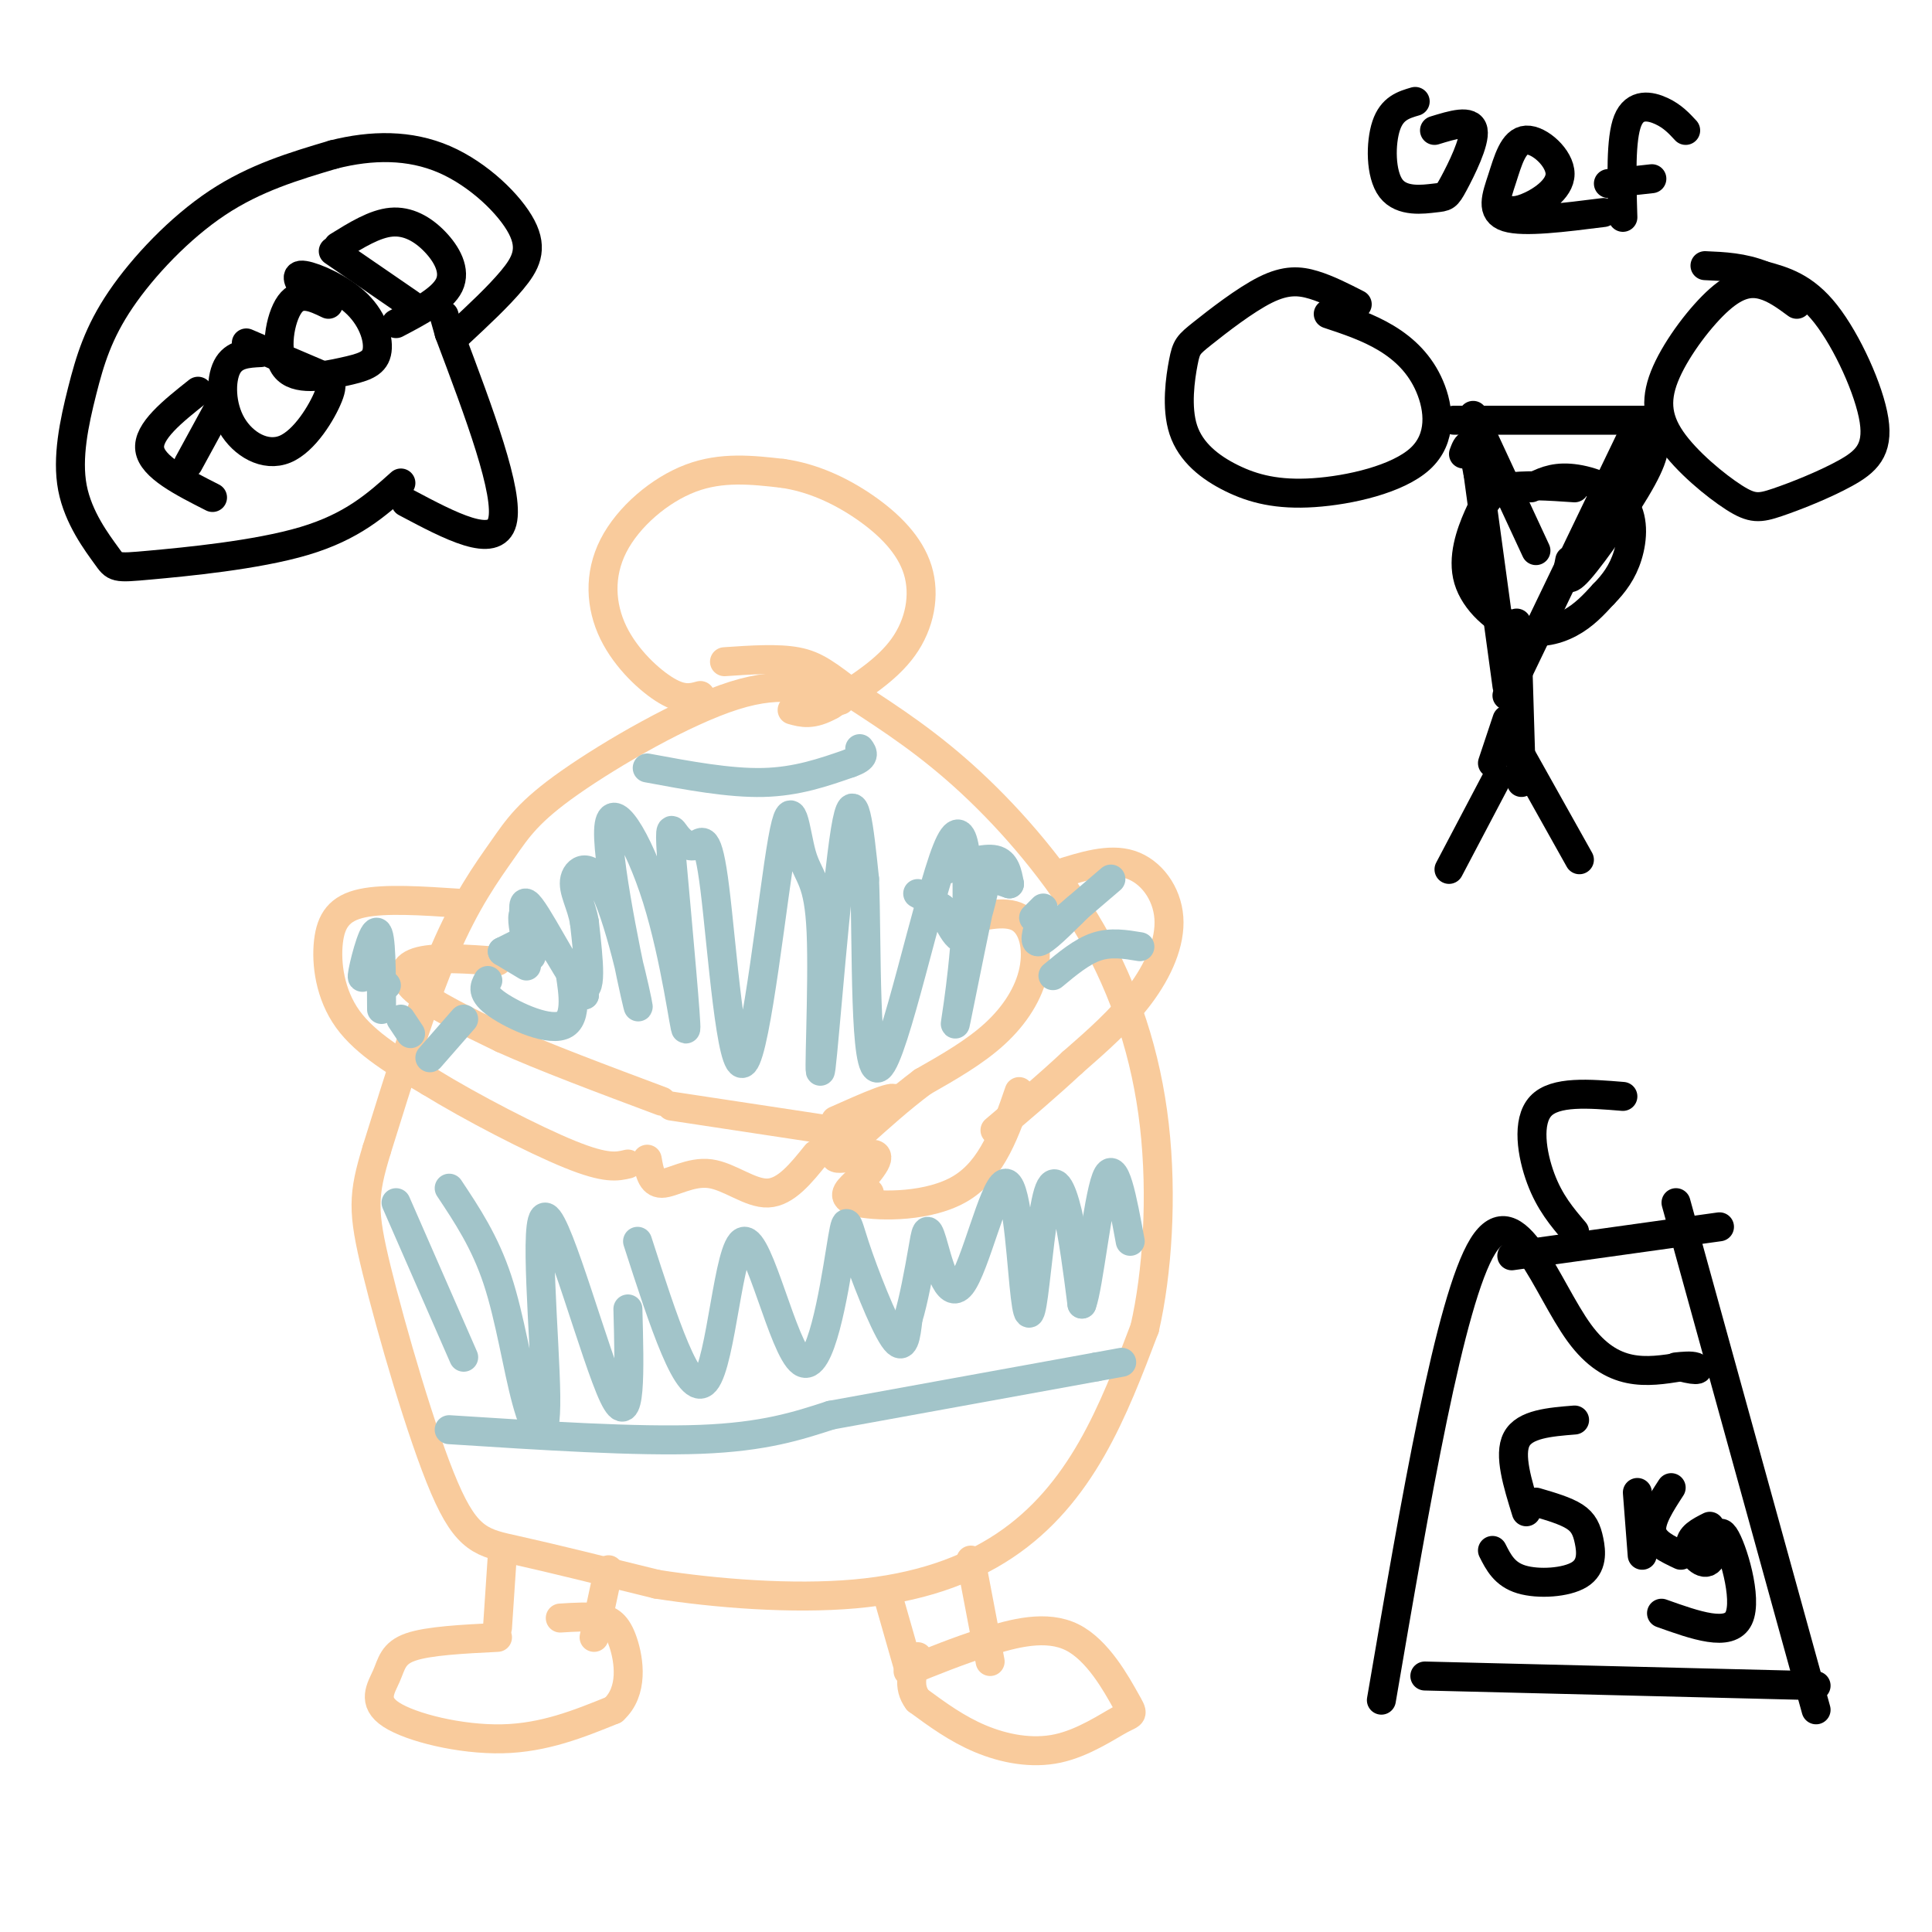 <svg viewBox='0 0 400 400' version='1.1' xmlns='http://www.w3.org/2000/svg' xmlns:xlink='http://www.w3.org/1999/xlink'><g fill='none' stroke='#f9cb9c' stroke-width='6' stroke-linecap='round' stroke-linejoin='round'><path d='M174,145c-5.799,-2.139 -11.598,-4.278 -22,-1c-10.402,3.278 -25.407,11.971 -34,18c-8.593,6.029 -10.775,9.392 -14,14c-3.225,4.608 -7.493,10.459 -12,21c-4.507,10.541 -9.254,25.770 -14,41'/><path d='M78,238c-2.868,9.463 -3.037,12.619 0,25c3.037,12.381 9.279,33.987 14,45c4.721,11.013 7.920,11.432 15,13c7.080,1.568 18.040,4.284 29,7'/><path d='M136,328c12.145,1.903 28.008,3.159 41,2c12.992,-1.159 23.113,-4.735 31,-10c7.887,-5.265 13.539,-12.219 18,-20c4.461,-7.781 7.730,-16.391 11,-25'/><path d='M237,275c2.620,-11.392 3.671,-27.373 2,-42c-1.671,-14.627 -6.065,-27.900 -13,-40c-6.935,-12.100 -16.410,-23.029 -25,-31c-8.590,-7.971 -16.295,-12.986 -24,-18'/><path d='M177,144c-5.733,-4.356 -8.067,-6.244 -12,-7c-3.933,-0.756 -9.467,-0.378 -15,0'/><path d='M104,322c0.000,0.000 -1.000,15.000 -1,15'/><path d='M126,325c0.000,0.000 -3.000,14.000 -3,14'/><path d='M103,339c-7.158,0.359 -14.316,0.718 -18,2c-3.684,1.282 -3.895,3.488 -5,6c-1.105,2.512 -3.105,5.330 1,8c4.105,2.670 14.316,5.191 23,5c8.684,-0.191 15.842,-3.096 23,-6'/><path d='M127,354c4.214,-3.798 3.250,-10.292 2,-14c-1.250,-3.708 -2.786,-4.631 -5,-5c-2.214,-0.369 -5.107,-0.185 -8,0'/><path d='M184,331c0.000,0.000 4.000,14.000 4,14'/><path d='M201,323c0.000,0.000 4.000,21.000 4,21'/><path d='M188,346c5.045,-2.047 10.090,-4.095 16,-6c5.910,-1.905 12.683,-3.668 18,-1c5.317,2.668 9.176,9.767 11,13c1.824,3.233 1.613,2.598 -1,4c-2.613,1.402 -7.626,4.839 -13,6c-5.374,1.161 -11.107,0.046 -16,-2c-4.893,-2.046 -8.947,-5.023 -13,-8'/><path d='M190,352c-2.167,-2.833 -1.083,-5.917 0,-9'/><path d='M145,144c-1.810,0.501 -3.620,1.002 -7,-1c-3.380,-2.002 -8.329,-6.506 -11,-12c-2.671,-5.494 -3.065,-11.979 0,-18c3.065,-6.021 9.590,-11.577 16,-14c6.410,-2.423 12.705,-1.711 19,-1'/><path d='M162,98c6.123,0.860 11.930,3.509 17,7c5.070,3.491 9.404,7.825 11,13c1.596,5.175 0.456,11.193 -3,16c-3.456,4.807 -9.228,8.404 -15,12'/><path d='M172,146c-3.833,2.167 -5.917,1.583 -8,1'/><path d='M95,187c-7.643,-0.506 -15.286,-1.012 -20,0c-4.714,1.012 -6.500,3.542 -7,8c-0.500,4.458 0.286,10.845 4,16c3.714,5.155 10.357,9.077 17,13'/><path d='M89,224c8.556,5.267 21.444,11.933 29,15c7.556,3.067 9.778,2.533 12,2'/><path d='M103,199c-6.244,-0.444 -12.489,-0.889 -16,0c-3.511,0.889 -4.289,3.111 -1,6c3.289,2.889 10.644,6.444 18,10'/><path d='M104,215c8.500,3.833 20.750,8.417 33,13'/><path d='M219,181c5.339,-1.696 10.679,-3.393 15,-2c4.321,1.393 7.625,5.875 8,11c0.375,5.125 -2.179,10.893 -6,16c-3.821,5.107 -8.911,9.554 -14,14'/><path d='M222,220c-5.000,4.667 -10.500,9.333 -16,14'/><path d='M198,191c5.006,-1.339 10.012,-2.679 13,-1c2.988,1.679 3.958,6.375 3,11c-0.958,4.625 -3.845,9.179 -8,13c-4.155,3.821 -9.577,6.911 -15,10'/><path d='M191,224c-4.667,3.500 -8.833,7.250 -13,11'/><path d='M139,229c0.000,0.000 33.000,5.000 33,5'/><path d='M134,240c0.435,2.506 0.869,5.012 3,5c2.131,-0.012 5.958,-2.542 10,-2c4.042,0.542 8.298,4.155 12,4c3.702,-0.155 6.851,-4.077 10,-8'/><path d='M173,232c6.696,-2.982 13.393,-5.964 12,-4c-1.393,1.964 -10.875,8.875 -12,11c-1.125,2.125 6.107,-0.536 8,0c1.893,0.536 -1.554,4.268 -5,8'/><path d='M176,247c-0.167,1.333 1.917,0.667 4,0'/><path d='M211,226c-2.756,8.022 -5.511,16.044 -12,20c-6.489,3.956 -16.711,3.844 -21,3c-4.289,-0.844 -2.644,-2.422 -1,-4'/></g>
<g fill='none' stroke='#a2c4c9' stroke-width='6' stroke-linecap='round' stroke-linejoin='round'><path d='M96,211c0.000,0.000 -7.000,8.000 -7,8'/><path d='M80,204c0.000,0.000 -2.000,-2.000 -2,-2'/><path d='M78,195c-1.578,4.311 -3.156,8.622 -3,7c0.156,-1.622 2.044,-9.178 3,-9c0.956,0.178 0.978,8.089 1,16'/><path d='M83,211c0.000,0.000 2.000,3.000 2,3'/><path d='M134,159c8.500,1.583 17.000,3.167 24,3c7.000,-0.167 12.500,-2.083 18,-4'/><path d='M176,158c3.333,-1.167 2.667,-2.083 2,-3'/><path d='M93,296c19.417,1.250 38.833,2.500 52,2c13.167,-0.500 20.083,-2.750 27,-5'/><path d='M172,293c13.667,-2.500 34.333,-6.250 55,-10'/><path d='M227,283c9.167,-1.667 4.583,-0.833 0,0'/><path d='M82,249c0.000,0.000 14.000,32.000 14,32'/><path d='M93,246c3.697,5.556 7.394,11.112 10,19c2.606,7.888 4.121,18.108 6,25c1.879,6.892 4.122,10.456 4,-1c-0.122,-11.456 -2.610,-37.930 0,-37c2.610,0.930 10.317,29.266 14,37c3.683,7.734 3.341,-5.133 3,-18'/><path d='M132,257c5.312,16.473 10.625,32.946 14,29c3.375,-3.946 4.813,-28.312 8,-29c3.187,-0.688 8.125,22.302 12,25c3.875,2.698 6.688,-14.895 8,-23c1.312,-8.105 1.122,-6.720 3,-1c1.878,5.720 5.822,15.777 8,19c2.178,3.223 2.589,-0.389 3,-4'/><path d='M188,273c1.085,-3.408 2.297,-9.929 3,-14c0.703,-4.071 0.898,-5.691 2,-2c1.102,3.691 3.112,12.693 6,9c2.888,-3.693 6.653,-20.081 9,-21c2.347,-0.919 3.275,13.629 4,21c0.725,7.371 1.246,7.563 2,2c0.754,-5.563 1.742,-16.882 3,-21c1.258,-4.118 2.788,-1.034 4,4c1.212,5.034 2.106,12.017 3,19'/><path d='M224,270c1.356,-3.400 3.244,-21.400 5,-26c1.756,-4.600 3.378,4.200 5,13'/><path d='M218,202c3.000,-2.500 6.000,-5.000 9,-6c3.000,-1.000 6.000,-0.500 9,0'/><path d='M230,182c-6.333,5.417 -12.667,10.833 -14,12c-1.333,1.167 2.333,-1.917 6,-5'/><path d='M223,188c-3.417,3.417 -6.833,6.833 -8,7c-1.167,0.167 -0.083,-2.917 1,-6'/><path d='M216,188c0.000,0.000 -2.000,2.000 -2,2'/><path d='M209,183c0.000,0.000 -3.000,-1.000 -3,-1'/><path d='M209,183c-0.417,-2.250 -0.833,-4.500 -3,-5c-2.167,-0.500 -6.083,0.750 -10,2'/><path d='M104,197c0.000,0.000 5.000,3.000 5,3'/><path d='M104,197c0.000,0.000 4.000,-2.000 4,-2'/><path d='M101,203c-0.726,1.304 -1.452,2.607 2,5c3.452,2.393 11.083,5.875 14,4c2.917,-1.875 1.119,-9.107 1,-11c-0.119,-1.893 1.440,1.554 3,5'/><path d='M121,206c-2.377,-3.885 -9.819,-16.099 -12,-17c-2.181,-0.901 0.900,9.511 1,9c0.100,-0.511 -2.781,-11.945 -1,-11c1.781,0.945 8.223,14.270 11,17c2.777,2.730 1.888,-5.135 1,-13'/><path d='M121,191c-0.590,-3.772 -2.564,-6.702 -2,-9c0.564,-2.298 3.667,-3.965 7,4c3.333,7.965 6.896,25.563 6,22c-0.896,-3.563 -6.250,-28.285 -6,-36c0.250,-7.715 6.106,1.577 10,14c3.894,12.423 5.827,27.978 6,27c0.173,-0.978 -1.413,-18.489 -3,-36'/><path d='M139,177c-0.433,-6.661 -0.016,-5.315 1,-4c1.016,1.315 2.629,2.597 4,2c1.371,-0.597 2.499,-3.074 4,9c1.501,12.074 3.375,38.701 6,36c2.625,-2.701 6.001,-34.728 8,-46c1.999,-11.272 2.621,-1.788 4,3c1.379,4.788 3.514,4.881 4,16c0.486,11.119 -0.677,33.263 0,28c0.677,-5.263 3.193,-37.932 5,-49c1.807,-11.068 2.903,-0.534 4,10'/><path d='M179,182c0.530,13.251 -0.145,41.380 3,39c3.145,-2.380 10.111,-35.268 14,-45c3.889,-9.732 4.702,3.690 4,16c-0.702,12.310 -2.920,23.506 -2,19c0.920,-4.506 4.979,-24.713 6,-29c1.021,-4.287 -0.994,7.347 -3,11c-2.006,3.653 -4.003,-0.673 -6,-5'/><path d='M195,188c-1.833,-1.333 -3.417,-2.167 -5,-3'/></g>
<g fill='none' stroke='#000000' stroke-width='6' stroke-linecap='round' stroke-linejoin='round'><path d='M84,104c9.250,4.917 18.500,9.833 20,4c1.500,-5.833 -4.750,-22.417 -11,-39'/><path d='M93,69c-1.833,-6.500 -0.917,-3.250 0,0'/><path d='M83,100c-5.043,4.523 -10.086,9.047 -20,12c-9.914,2.953 -24.698,4.336 -32,5c-7.302,0.664 -7.123,0.609 -9,-2c-1.877,-2.609 -5.810,-7.774 -7,-14c-1.190,-6.226 0.361,-13.514 2,-20c1.639,-6.486 3.364,-12.169 8,-19c4.636,-6.831 12.182,-14.809 20,-20c7.818,-5.191 15.909,-7.596 24,-10'/><path d='M69,32c7.955,-2.029 15.844,-2.100 23,1c7.156,3.100 13.581,9.373 16,14c2.419,4.627 0.834,7.608 -2,11c-2.834,3.392 -6.917,7.196 -11,11'/><path d='M44,103c-6.250,-3.167 -12.500,-6.333 -13,-10c-0.500,-3.667 4.750,-7.833 10,-12'/><path d='M39,96c0.000,0.000 6.000,-11.000 6,-11'/><path d='M54,73c-2.812,0.142 -5.623,0.284 -7,3c-1.377,2.716 -1.319,8.007 1,12c2.319,3.993 6.900,6.689 11,5c4.100,-1.689 7.719,-7.762 9,-11c1.281,-3.238 0.223,-3.639 -3,-5c-3.223,-1.361 -8.612,-3.680 -14,-6'/><path d='M68,63c-2.963,-1.427 -5.926,-2.855 -8,0c-2.074,2.855 -3.258,9.991 -1,13c2.258,3.009 7.959,1.889 12,1c4.041,-0.889 6.423,-1.548 7,-4c0.577,-2.452 -0.652,-6.699 -4,-10c-3.348,-3.301 -8.814,-5.658 -11,-6c-2.186,-0.342 -1.093,1.329 0,3'/><path d='M69,52c0.000,0.000 16.000,11.000 16,11'/><path d='M70,51c3.786,-2.345 7.571,-4.690 11,-5c3.429,-0.310 6.500,1.417 9,4c2.500,2.583 4.429,6.024 3,9c-1.429,2.976 -6.214,5.488 -11,8'/><path d='M286,352c7.111,-41.533 14.222,-83.067 21,-94c6.778,-10.933 13.222,8.733 20,18c6.778,9.267 13.889,8.133 21,7'/><path d='M348,283c4.111,1.089 3.889,0.311 3,0c-0.889,-0.311 -2.444,-0.156 -4,0'/><path d='M313,260c0.000,0.000 43.000,-6.000 43,-6'/><path d='M347,249c0.000,0.000 29.000,105.000 29,105'/><path d='M376,349c0.000,0.000 -81.000,-2.000 -81,-2'/><path d='M326,255c-2.578,-3.022 -5.156,-6.044 -7,-11c-1.844,-4.956 -2.956,-11.844 0,-15c2.956,-3.156 9.978,-2.578 17,-2'/><path d='M318,311c3.067,0.896 6.134,1.793 8,3c1.866,1.207 2.531,2.726 3,5c0.469,2.274 0.742,5.305 -2,7c-2.742,1.695 -8.498,2.056 -12,1c-3.502,-1.056 -4.751,-3.528 -6,-6'/><path d='M316,313c-1.833,-5.917 -3.667,-11.833 -2,-15c1.667,-3.167 6.833,-3.583 12,-4'/><path d='M339,309c0.000,0.000 1.000,13.000 1,13'/><path d='M346,308c-2.167,3.333 -4.333,6.667 -4,9c0.333,2.333 3.167,3.667 6,5'/><path d='M354,316c-2.102,1.062 -4.204,2.124 -4,4c0.204,1.876 2.715,4.565 4,3c1.285,-1.565 1.346,-7.383 3,-5c1.654,2.383 4.901,12.967 3,17c-1.901,4.033 -8.951,1.517 -16,-1'/><path d='M281,63c-3.037,-1.554 -6.075,-3.108 -9,-4c-2.925,-0.892 -5.738,-1.120 -10,1c-4.262,2.120 -9.972,6.590 -13,9c-3.028,2.410 -3.374,2.762 -4,6c-0.626,3.238 -1.531,9.364 0,14c1.531,4.636 5.500,7.784 10,10c4.500,2.216 9.532,3.500 17,3c7.468,-0.500 17.373,-2.783 22,-7c4.627,-4.217 3.977,-10.366 2,-15c-1.977,-4.634 -5.279,-7.753 -9,-10c-3.721,-2.247 -7.860,-3.624 -12,-5'/><path d='M301,87c0.000,0.000 41.000,0.000 41,0'/><path d='M372,63c-2.256,-1.664 -4.513,-3.328 -7,-4c-2.487,-0.672 -5.206,-0.351 -9,3c-3.794,3.351 -8.664,9.732 -11,15c-2.336,5.268 -2.138,9.422 1,14c3.138,4.578 9.216,9.579 13,12c3.784,2.421 5.274,2.262 9,1c3.726,-1.262 9.690,-3.627 14,-6c4.310,-2.373 6.968,-4.754 6,-11c-0.968,-6.246 -5.562,-16.356 -10,-22c-4.438,-5.644 -8.719,-6.822 -13,-8'/><path d='M365,57c-4.167,-1.667 -8.083,-1.833 -12,-2'/><path d='M305,86c0.000,0.000 13.000,28.000 13,28'/><path d='M342,90c0.556,1.644 1.111,3.289 -2,9c-3.111,5.711 -9.889,15.489 -13,19c-3.111,3.511 -2.556,0.756 -2,-2'/><path d='M326,101c-5.359,-0.366 -10.718,-0.732 -14,0c-3.282,0.732 -4.487,2.561 -6,6c-1.513,3.439 -3.333,8.489 -2,13c1.333,4.511 5.821,8.484 10,10c4.179,1.516 8.051,0.576 11,-1c2.949,-1.576 4.974,-3.788 7,-6'/><path d='M332,123c2.126,-2.159 3.941,-4.558 5,-8c1.059,-3.442 1.362,-7.927 -1,-11c-2.362,-3.073 -7.389,-4.735 -11,-5c-3.611,-0.265 -5.805,0.868 -8,2'/><path d='M314,129c0.000,0.000 1.000,33.000 1,33'/><path d='M312,142c0.000,0.000 -6.000,-44.000 -6,-44'/><path d='M306,98c-1.500,-8.000 -2.250,-6.000 -3,-4'/><path d='M312,144c0.000,0.000 26.000,-54.000 26,-54'/><path d='M310,161c0.000,0.000 -10.000,19.000 -10,19'/><path d='M313,153c0.000,0.000 14.000,25.000 14,25'/><path d='M309,158c0.000,0.000 3.000,-9.000 3,-9'/><path d='M293,21c-2.397,0.703 -4.793,1.405 -6,5c-1.207,3.595 -1.224,10.082 1,13c2.224,2.918 6.689,2.267 9,2c2.311,-0.267 2.468,-0.149 4,-3c1.532,-2.851 4.438,-8.672 4,-11c-0.438,-2.328 -4.219,-1.164 -8,0'/><path d='M311,43c1.142,0.533 2.285,1.066 5,0c2.715,-1.066 7.004,-3.730 7,-7c-0.004,-3.270 -4.300,-7.144 -7,-7c-2.700,0.144 -3.804,4.308 -5,8c-1.196,3.692 -2.485,6.912 1,8c3.485,1.088 11.742,0.044 20,-1'/><path d='M336,45c-0.244,-8.133 -0.489,-16.267 1,-20c1.489,-3.733 4.711,-3.067 7,-2c2.289,1.067 3.644,2.533 5,4'/><path d='M333,38c0.000,0.000 9.000,-1.000 9,-1'/></g>
</svg>